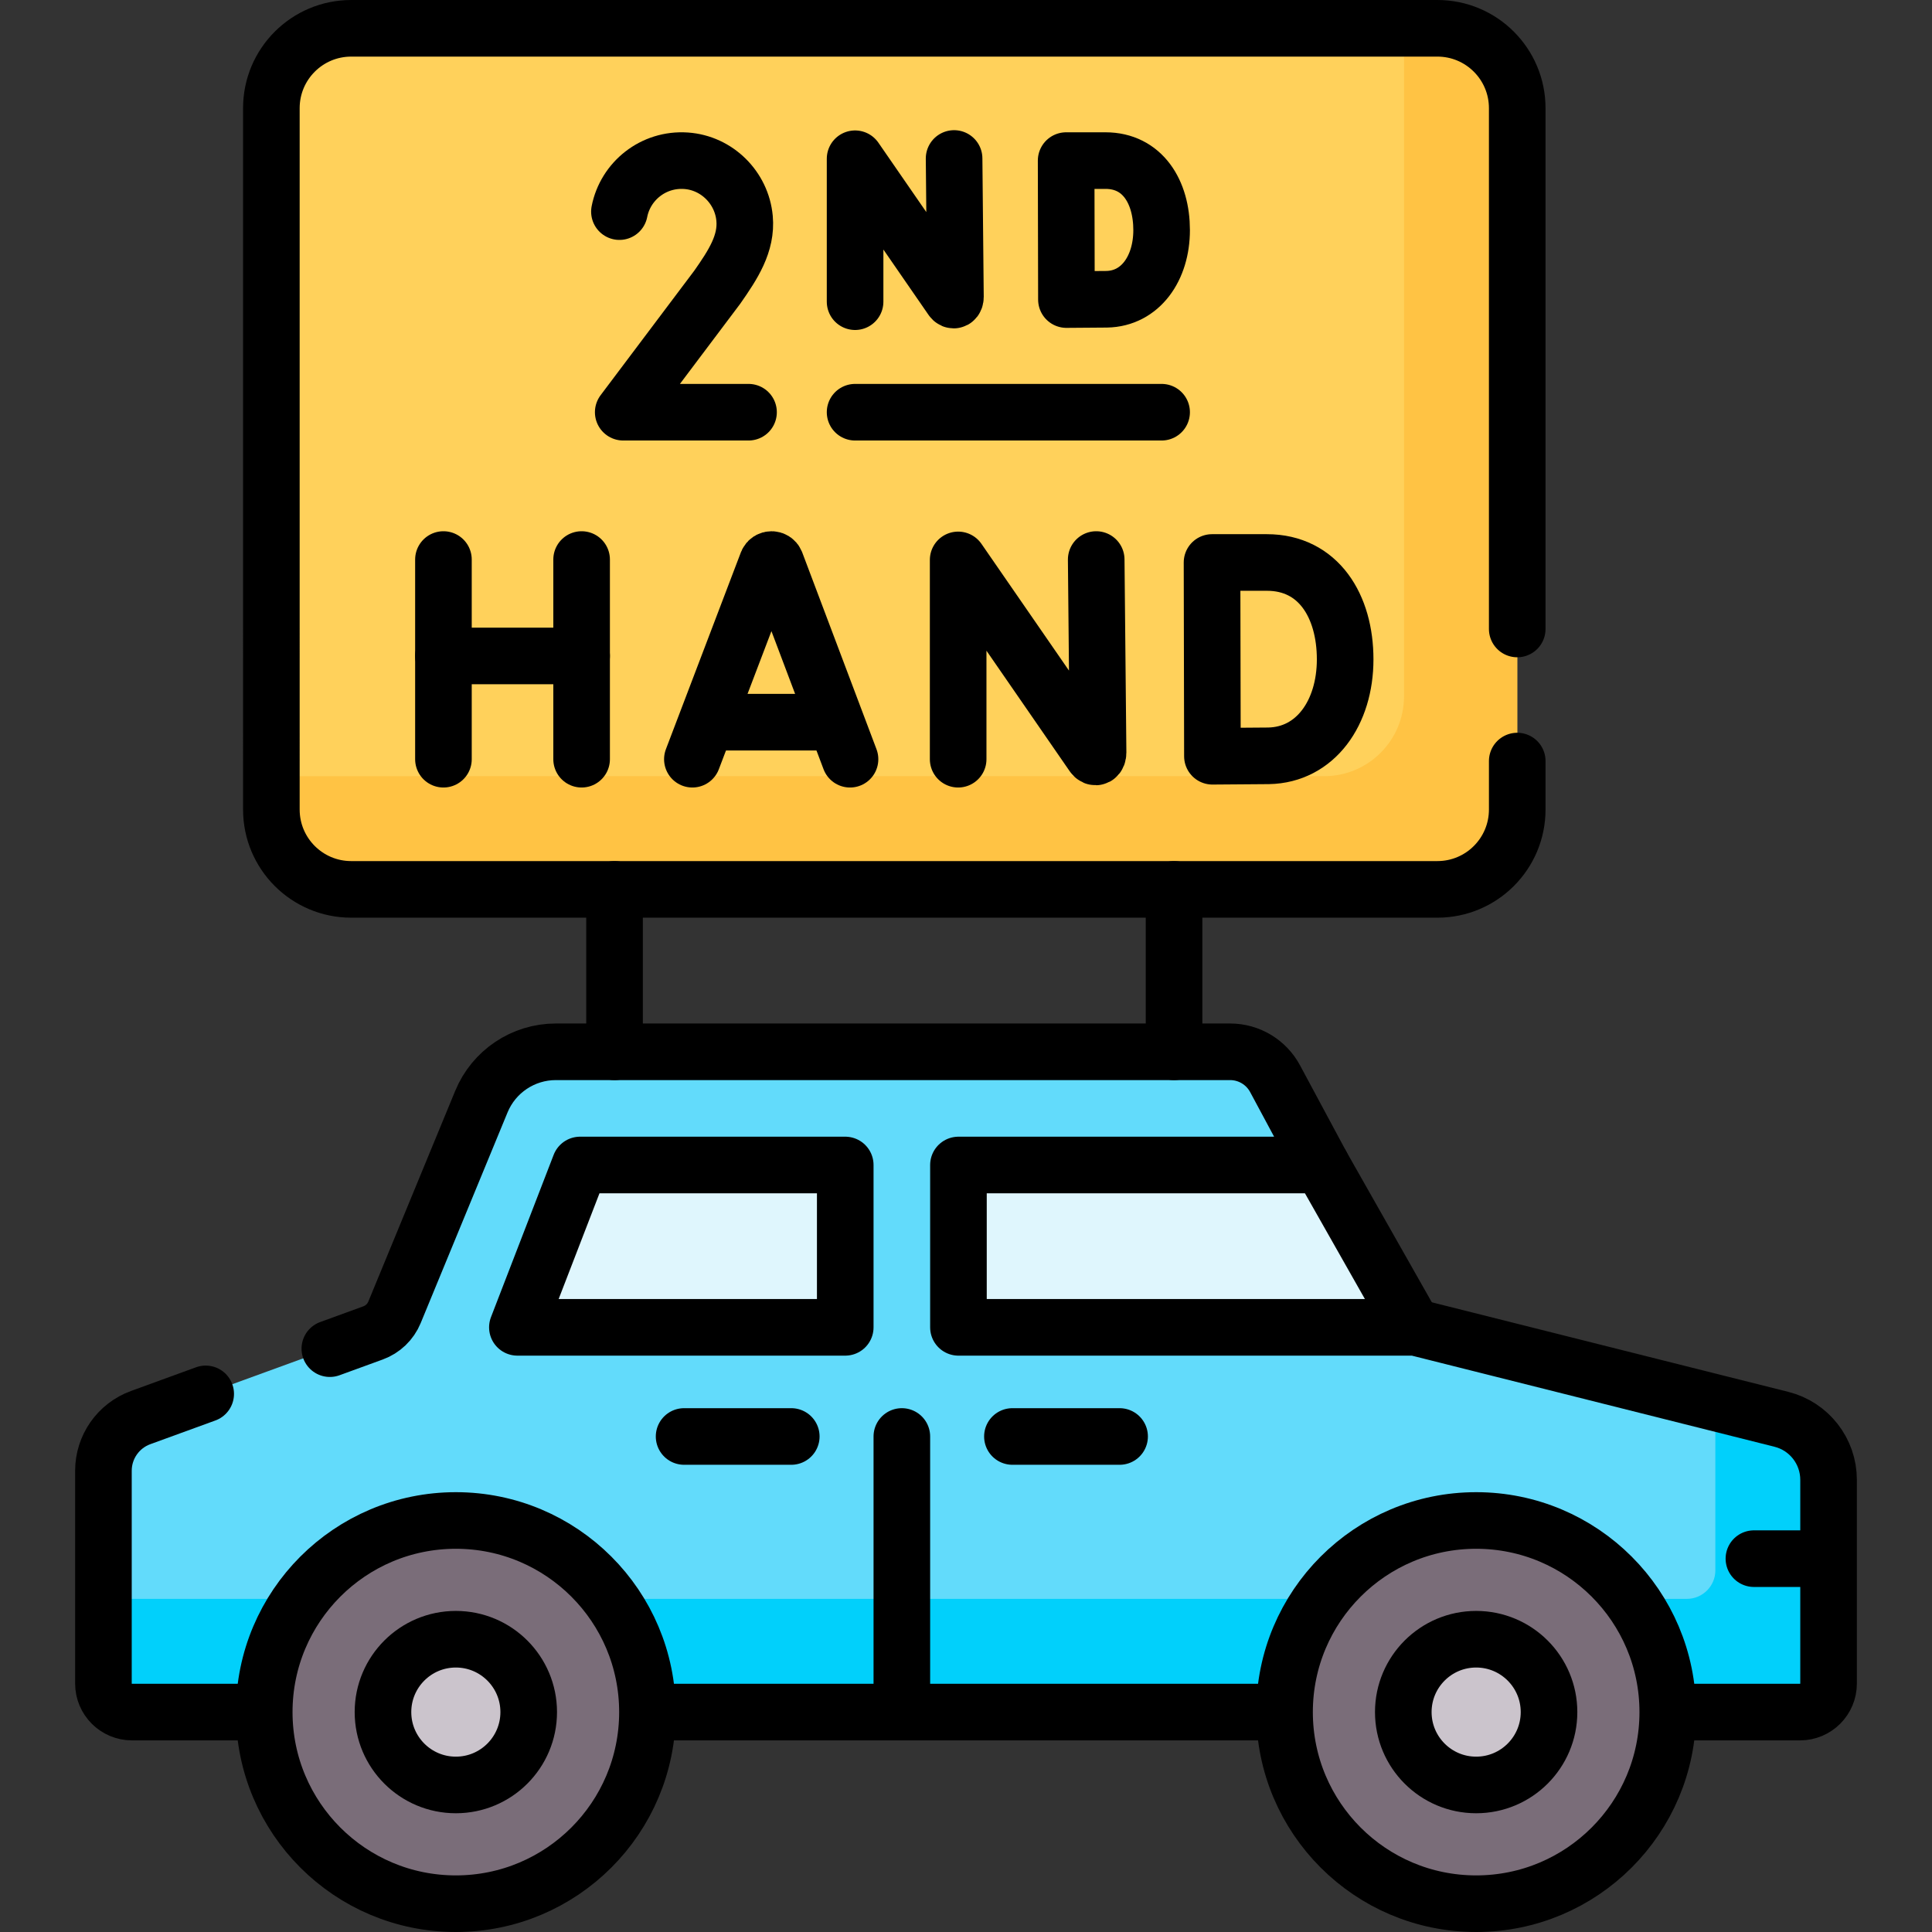 <?xml version="1.0" encoding="UTF-8"?>
<svg xmlns="http://www.w3.org/2000/svg" xmlns:xlink="http://www.w3.org/1999/xlink" version="1.1" id="Capa_1" x="0px" y="0px" viewBox="0 0 512 512" style="enable-background:new 0 0 512 512;" xml:space="preserve" width="512" height="512">
<rect x="0" y="0" width="512" height="512" fill="#333333" stroke="none"/>
<path style="fill:#FFD15B;" d="M380.92,235.697H93.076c-11.688,0-21.162-9.475-21.162-21.162V28.662&#10;&#9;c0-11.688,9.475-21.162,21.162-21.162H380.92c11.688,0,21.162,9.475,21.162,21.162v185.872&#10;&#9;C402.083,226.222,392.608,235.697,380.92,235.697z"/>
<path style="fill:#FFC344;" d="M380.92,7.5h-8.841v177.032c0,11.688-9.475,21.162-21.163,21.162H71.914v8.841&#10;&#9;c0,11.688,9.475,21.162,21.162,21.162H380.92c11.688,0,21.162-9.475,21.162-21.162V28.662C402.083,16.975,392.608,7.5,380.92,7.5z"/>
<polygon style="fill:#DFF6FD;" points="253.998,308.735 253.998,351.757 374.497,351.596 350.193,308.735 "/>
<path style="fill:#62DBFB;" d="M472.091,376.13l-97.001-24.372H253.998v-43.022h96.194l-12.285-22.875&#10;&#9;c-2.357-4.388-6.934-7.125-11.915-7.125H147.297c-8.641,0-16.429,5.213-19.723,13.202l-23.026,55.843&#10;&#9;c-1.045,2.534-3.107,4.512-5.683,5.451l-61.595,22.447c-5.92,2.157-9.859,7.786-9.859,14.087v56.394&#10;&#9;c0,4.177,3.386,7.562,7.562,7.562h442.056c4.177,0,7.562-3.386,7.562-7.562v-53.999C484.591,384.582,479.439,377.976,472.091,376.13&#10;&#9;z"/>
<path style="fill:#01D0FB;" d="M472.091,376.13l-17.503-4.398v44.424c0,4.177-3.386,7.562-7.562,7.562H27.409v22.44&#10;&#9;c0,4.177,3.386,7.562,7.562,7.562h442.056c4.177,0,7.562-3.386,7.562-7.562v-53.999C484.591,384.582,479.439,377.976,472.091,376.13&#10;&#9;z"/>
<polygon style="fill:#DFF6FD;" points="153.724,308.735 223.998,308.735 223.998,351.757 137.112,351.757 "/>
<circle style="fill:#7A6D79;" cx="120.803" cy="453.721" r="50.779"/>
<circle style="fill:#7A6D79;" cx="391.197" cy="453.721" r="50.779"/>
<circle style="fill:#CBC4CC;" cx="120.803" cy="453.721" r="19.31"/>
<circle style="fill:#CBC4CC;" cx="391.197" cy="453.721" r="19.31"/>
<path style="fill:none;stroke:#000000;stroke-width:15;stroke-linecap:round;stroke-linejoin:round;stroke-miterlimit:10;" d="&#10;&#9;M183.487,201.198l19.869-52.169c0.406-0.993,1.811-0.994,2.219-0.002l19.689,52.172"/>
<line style="fill:none;stroke:#000000;stroke-width:15;stroke-linecap:round;stroke-linejoin:round;stroke-miterlimit:10;" x1="189.684" y1="191.383" x2="219.168" y2="191.383"/>
<path style="fill:none;stroke:#000000;stroke-width:15;stroke-linecap:round;stroke-linejoin:round;stroke-miterlimit:10;" d="&#10;&#9;M253.922,201.198v-52.816l35.708,51.708c0.662,0.956,1.371,0.488,1.371-0.675l-0.494-51.132"/>
<line style="fill:none;stroke:#000000;stroke-width:15;stroke-linecap:round;stroke-linejoin:round;stroke-miterlimit:10;" x1="117.516" y1="148.283" x2="117.516" y2="201.198"/>
<line style="fill:none;stroke:#000000;stroke-width:15;stroke-linecap:round;stroke-linejoin:round;stroke-miterlimit:10;" x1="154.133" y1="148.283" x2="154.133" y2="201.198"/>
<line style="fill:none;stroke:#000000;stroke-width:15;stroke-linecap:round;stroke-linejoin:round;stroke-miterlimit:10;" x1="117.516" y1="173.833" x2="154.133" y2="173.833"/>
<path style="fill:none;stroke:#000000;stroke-width:15;stroke-linecap:round;stroke-linejoin:round;stroke-miterlimit:10;" d="&#10;&#9;M356.48,174.74c0,14.149-7.853,25.344-20.311,25.562l-14.865,0.113l-0.104-51.35h14.543&#10;&#9;C349.409,149.065,356.48,160.592,356.48,174.74z"/>
<path style="fill:none;stroke:#000000;stroke-width:15;stroke-linecap:round;stroke-linejoin:round;stroke-miterlimit:10;" d="&#10;&#9;M198.368,109.241h-33.207l24.932-33.142c4.219-6.028,7.834-11.591,7.226-18.23c-0.746-8.146-7.349-14.701-15.51-15.267&#10;&#9;c-8.675-0.601-16.067,5.399-17.654,13.48"/>
<path style="fill:none;stroke:#000000;stroke-width:15;stroke-linecap:round;stroke-linejoin:round;stroke-miterlimit:10;" d="&#10;&#9;M226.607,79.95V42.07l25.61,37.085c0.475,0.686,0.983,0.35,0.983-0.484l-0.355-36.672"/>
<path style="fill:none;stroke:#000000;stroke-width:15;stroke-linecap:round;stroke-linejoin:round;stroke-miterlimit:10;" d="&#10;&#9;M307.841,60.975c0,10.147-5.632,18.177-14.567,18.333l-10.661,0.081l-0.075-36.828h10.43&#10;&#9;C302.769,42.561,307.841,50.827,307.841,60.975z"/>
<line style="fill:none;stroke:#000000;stroke-width:15;stroke-linecap:round;stroke-linejoin:round;stroke-miterlimit:10;" x1="226.607" y1="109.241" x2="307.841" y2="109.241"/>
<path style="fill:none;stroke:#000000;stroke-width:15;stroke-linecap:round;stroke-linejoin:round;stroke-miterlimit:10;" d="&#10;&#9;M402.083,201.69v12.845c0,11.688-9.475,21.162-21.162,21.162H93.076c-11.688,0-21.162-9.475-21.162-21.162V28.662&#10;&#9;c0-11.688,9.475-21.162,21.162-21.162H380.92c11.688,0,21.162,9.475,21.162,21.162v138.024"/>
<line style="fill:none;stroke:#000000;stroke-width:15;stroke-linecap:round;stroke-linejoin:round;stroke-miterlimit:10;" x1="162.861" y1="235.697" x2="162.861" y2="278.735"/>
<line style="fill:none;stroke:#000000;stroke-width:15;stroke-linecap:round;stroke-linejoin:round;stroke-miterlimit:10;" x1="311.135" y1="235.697" x2="311.135" y2="278.735"/>
<path style="fill:none;stroke:#000000;stroke-width:15;stroke-linecap:round;stroke-linejoin:round;stroke-miterlimit:10;" d="&#10;&#9;M444.336,453.721h32.692c4.177,0,7.562-3.386,7.562-7.562v-53.999c0-7.577-5.152-14.183-12.5-16.029l-97.001-24.372H253.998v-43.022&#10;&#9;h96.194l-12.285-22.875c-2.357-4.388-6.934-7.125-11.915-7.125H147.297c-8.641,0-16.429,5.213-19.723,13.202l-23.026,55.843&#10;&#9;c-1.045,2.534-3.107,4.512-5.683,5.451l-11.453,4.174"/>
<line style="fill:none;stroke:#000000;stroke-width:15;stroke-linecap:round;stroke-linejoin:round;stroke-miterlimit:10;" x1="172.951" y1="453.721" x2="338.841" y2="453.721"/>
<path style="fill:none;stroke:#000000;stroke-width:15;stroke-linecap:round;stroke-linejoin:round;stroke-miterlimit:10;" d="&#10;&#9;M54.511,369.394l-17.242,6.283c-5.92,2.157-9.859,7.786-9.859,14.087v56.394c0,4.177,3.386,7.562,7.562,7.562h33.09"/>
<polygon style="fill:none;stroke:#000000;stroke-width:15;stroke-linecap:round;stroke-linejoin:round;stroke-miterlimit:10;" points="&#10;&#9;153.724,308.735 223.998,308.735 223.998,351.757 137.112,351.757 "/>
<polyline style="fill:none;stroke:#000000;stroke-width:15;stroke-linecap:round;stroke-linejoin:round;stroke-miterlimit:10;" points="&#10;&#9;375.09,351.757 374.497,351.596 350.193,308.735 "/>
<line style="fill:none;stroke:#000000;stroke-width:15;stroke-linecap:round;stroke-linejoin:round;stroke-miterlimit:10;" x1="238.998" y1="380.682" x2="238.998" y2="451.435"/>
<line style="fill:none;stroke:#000000;stroke-width:15;stroke-linecap:round;stroke-linejoin:round;stroke-miterlimit:10;" x1="268.301" y1="380.682" x2="296.705" y2="380.682"/>
<line style="fill:none;stroke:#000000;stroke-width:15;stroke-linecap:round;stroke-linejoin:round;stroke-miterlimit:10;" x1="209.696" y1="380.682" x2="181.292" y2="380.682"/>
<circle style="fill:none;stroke:#000000;stroke-width:15;stroke-linecap:round;stroke-linejoin:round;stroke-miterlimit:10;" cx="120.803" cy="453.721" r="50.779"/>
<circle style="fill:none;stroke:#000000;stroke-width:15;stroke-linecap:round;stroke-linejoin:round;stroke-miterlimit:10;" cx="120.803" cy="453.721" r="19.31"/>
<circle style="fill:none;stroke:#000000;stroke-width:15;stroke-linecap:round;stroke-linejoin:round;stroke-miterlimit:10;" cx="391.197" cy="453.721" r="50.779"/>
<circle style="fill:none;stroke:#000000;stroke-width:15;stroke-linecap:round;stroke-linejoin:round;stroke-miterlimit:10;" cx="391.197" cy="453.721" r="19.31"/>
<line style="fill:none;stroke:#000000;stroke-width:15;stroke-linecap:round;stroke-linejoin:round;stroke-miterlimit:10;" x1="483.591" y1="413.059" x2="464.805" y2="413.059"/>















</svg>
